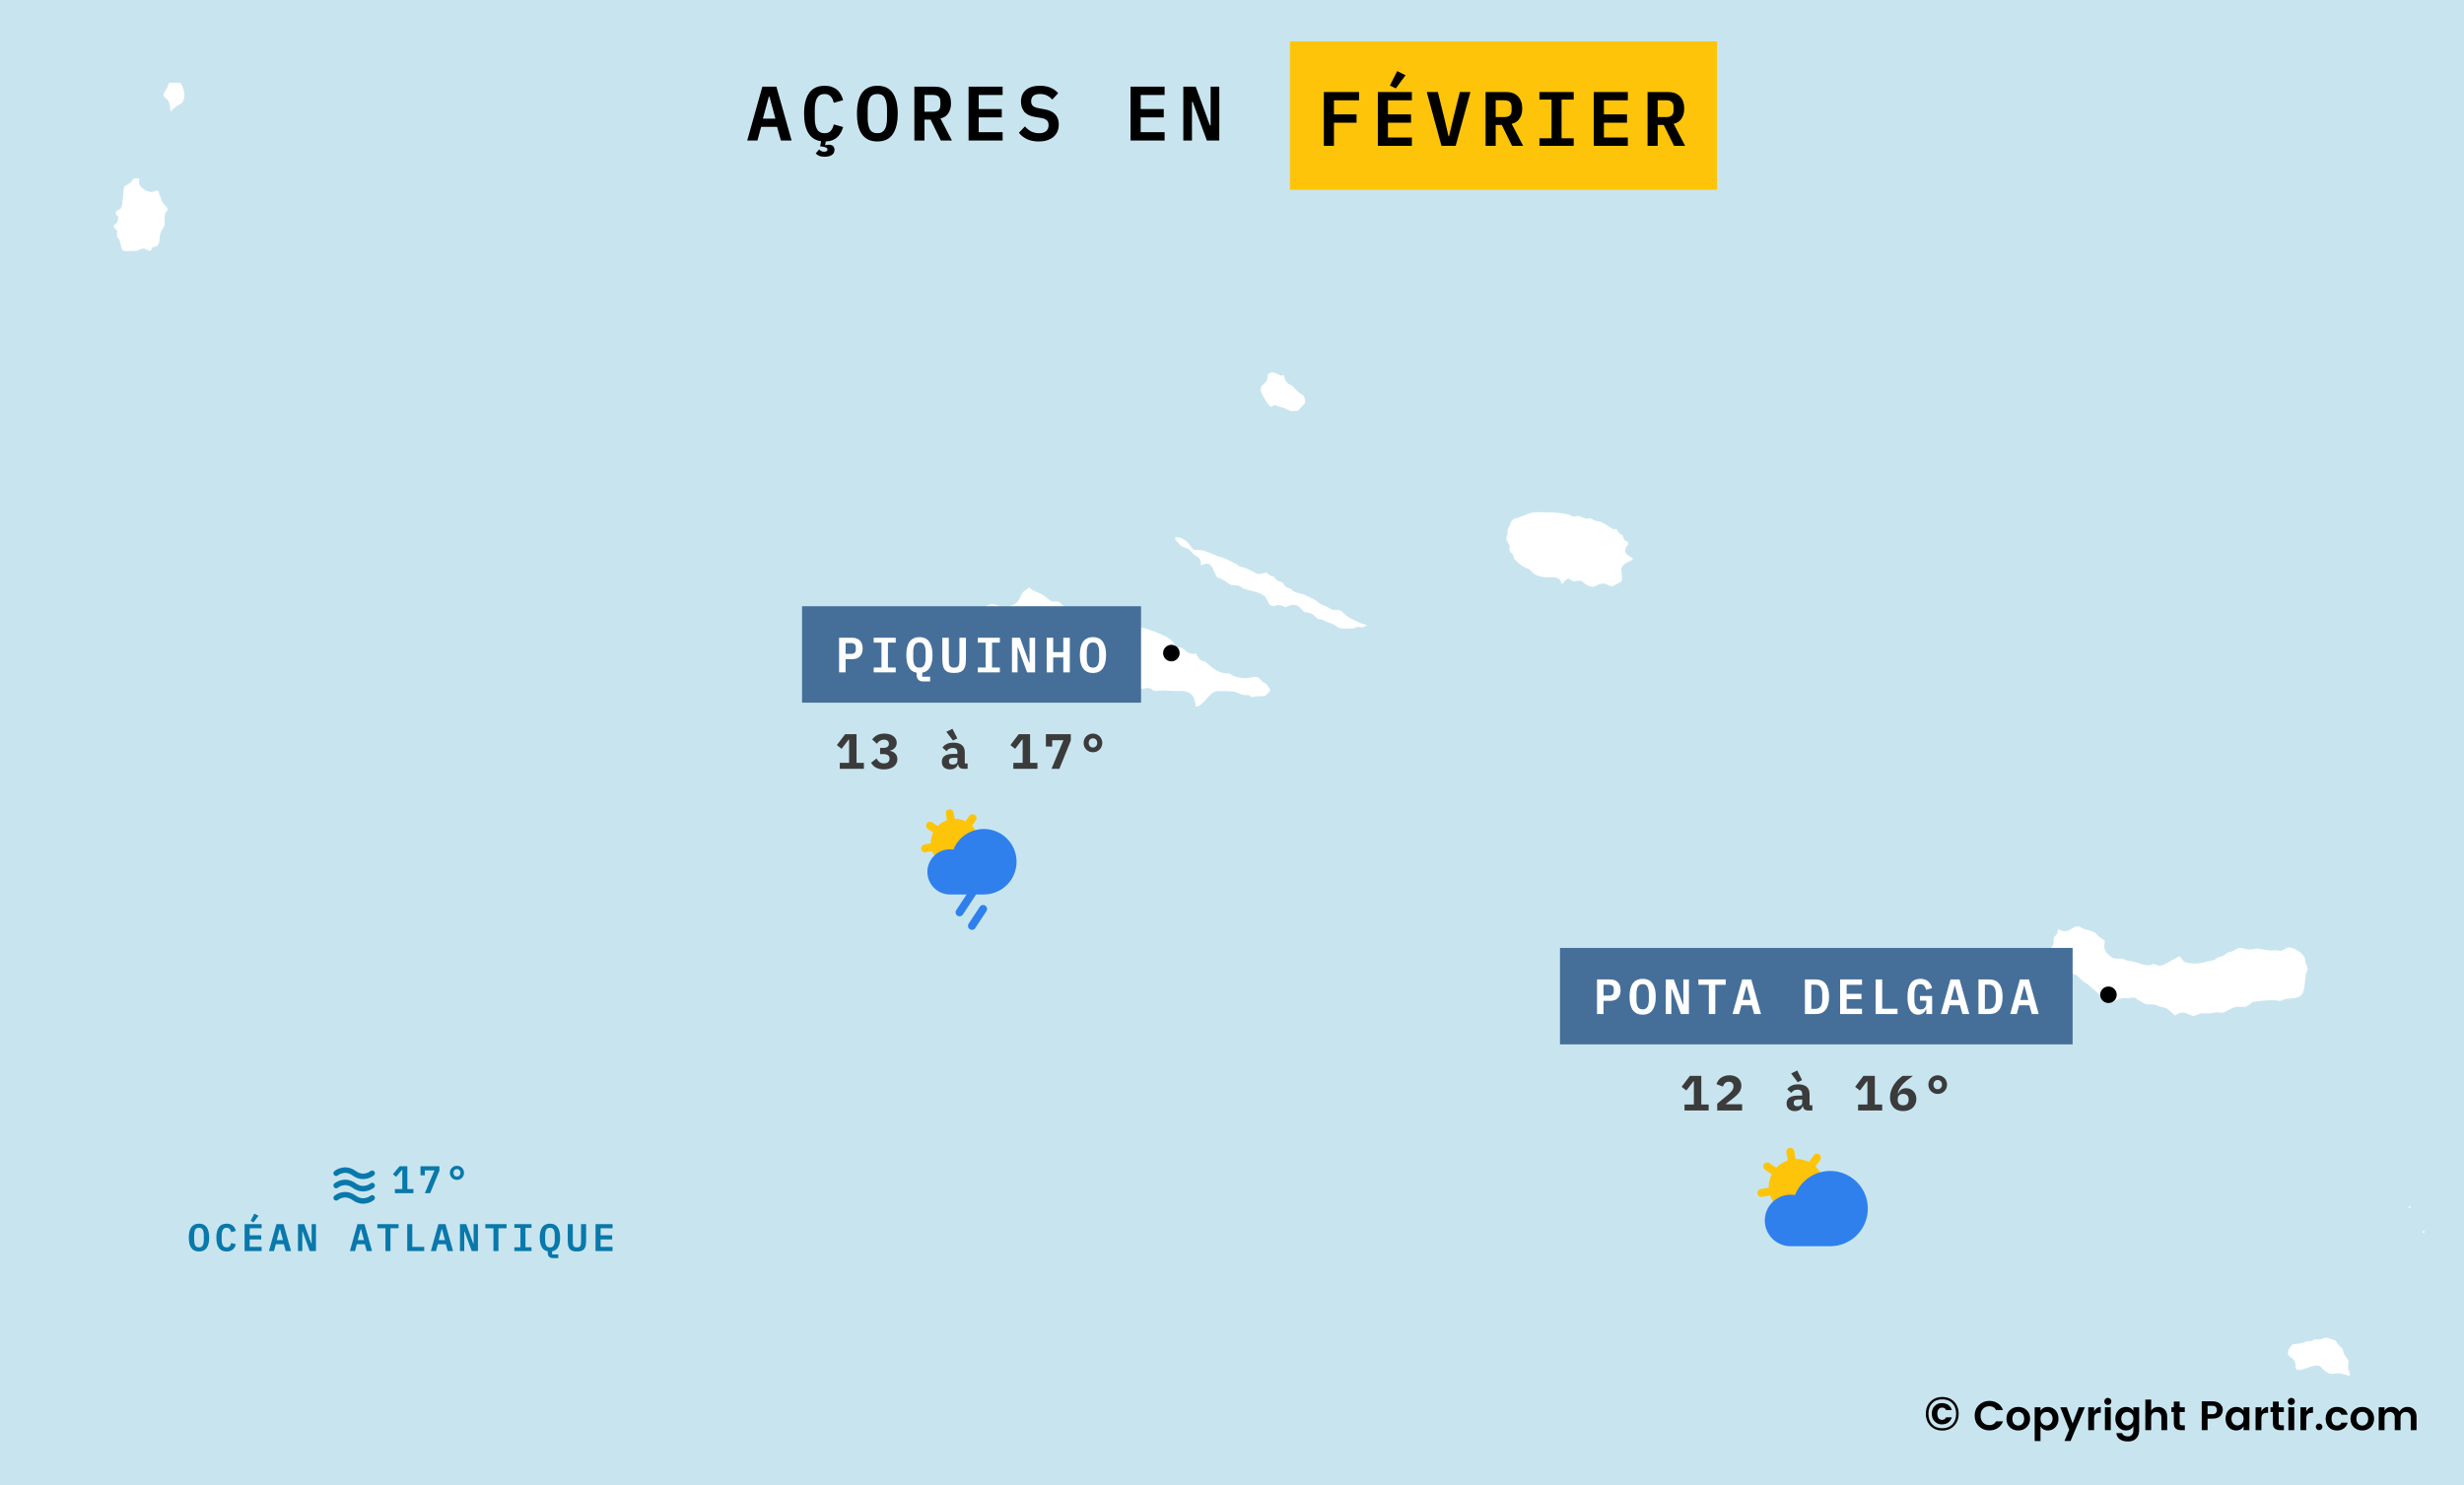 <svg width="894" height="539" viewBox="0 0 894 539" fill="none" xmlns="http://www.w3.org/2000/svg">
<rect x="0" y="0" width="894" height="539" fill="#333333" stroke="none"/>
<g clip-path="url(#clip0_3788_33040)">
<path d="M894 0H0V539H894V0Z" fill="#C8E5EF"/>
<path fill-rule="evenodd" clip-rule="evenodd" d="M829.148 491.779C829.679 492.728 830.494 493.462 831.429 494.002C831.899 494.719 832.001 495.896 831.885 496.72C833.46 500.276 838.646 496.051 841.045 496.572C841.459 496.741 841.962 497.287 842.109 497.708C843.113 498.158 843.937 499.142 844.959 499.437C846.28 499.819 847.702 499.237 849.065 499.437C850.231 499.609 851.483 500.134 852.675 500.376L853.283 499.833C853.48 499.27 853.585 498.551 853.55 497.955C852.389 496.196 853.232 495.276 853.017 493.558C852.928 492.839 851.615 491.52 851.307 490.741C851.088 490.189 851.131 489.507 850.813 488.963C850.531 488.48 849.981 488.261 849.635 487.876C847.778 485.808 849.111 485.837 845.834 484.911C845.208 484.734 844.597 484.483 843.933 484.467C842.931 484.441 842.179 485.084 841.235 485.109C840.928 485.117 840.548 484.936 840.246 484.961C839.019 485.062 838.512 486.062 836.674 485.751C835.539 486.614 832.664 486.661 831.163 486.986C829.867 488.753 828.967 489.426 829.148 491.779Z" fill="white" stroke="#C8E5EF" stroke-width="1.984" stroke-miterlimit="3.864" stroke-linejoin="round"/>
<path fill-rule="evenodd" clip-rule="evenodd" d="M745.984 336.486C745.654 336.919 745.476 337.783 745.528 338.314C745.249 338.771 744.694 339.177 744.464 339.598C743.981 340.483 744.283 341.674 743.969 342.563C743.912 342.727 743.563 343.073 743.475 343.255C742.743 344.778 743.416 346.23 744.045 347.652C745.831 348.771 747.238 350.657 748.797 352.05C749.545 352.719 750.482 353.561 751.343 354.075C751.8 354.348 752.49 354.462 752.902 354.767C753.487 355.202 754.12 355.94 754.688 356.447C755.478 357.153 756.537 357.611 757.31 358.325C759.37 360.225 762.55 363.265 765.254 364.106C767.667 364.856 769.043 363.248 770.385 363.167C771.036 363.127 771.759 363.335 772.4 363.266C773.128 363.187 773.614 362.919 774.414 363.068C774.786 363.619 775.441 363.856 776.01 364.138C776.984 364.62 777.685 365.302 778.823 365.44C779.881 365.567 781.101 365.38 782.13 365.687C782.386 365.763 782.636 365.99 782.89 366.082C783.744 366.392 784.7 366.445 785.551 366.823C786.897 367.422 788.123 369.47 789.465 369.59C790.051 369.08 790.883 368.54 791.67 368.453C793.231 368.281 794.364 369.763 796.041 369.639C796.96 369.572 797.686 368.987 798.549 368.799L799.234 368.734C800.006 368.659 800.795 368.809 801.59 368.75C802.356 368.694 803.078 368.493 803.833 368.421L804.517 368.355C805.081 368.37 805.589 368.538 806.189 368.503C807.839 368.406 809.193 367.103 810.712 366.576C812.065 366.107 813.519 366.504 814.893 366.329C815.427 366.261 817.207 365.117 817.515 364.649C818.889 364.249 823.521 363.922 824.965 363.957C826.007 363.982 826.931 364.362 828.006 364.204C829.446 362.592 834.107 364.33 836.178 361.19C837.167 359.69 837.311 355.639 837.584 353.746C837.684 353.054 838.286 352.683 838.268 351.753C838.253 350.938 837.728 349.876 837.508 349.085C837.343 348.492 837.34 347.777 837.128 347.208C836.336 345.086 832.326 342.506 830.058 342.86C829.262 342.984 828.48 343.713 827.778 343.946L827.119 344.013C826.681 344.056 826.896 344.073 826.473 343.963C825.495 343.709 824.787 343.97 823.825 343.946C822.159 343.906 820.454 343.302 818.77 343.255C817.859 343.229 816.983 343.623 816.071 343.601C814.714 343.568 813.62 342.763 812.232 343.057C811.143 343.288 810.2 344.066 809.192 344.441C808.806 344.584 808.396 344.59 808.001 344.754L807.443 344.984C806.996 345.275 806.715 345.699 806.189 345.972C805.247 346.463 803.733 346.425 803.148 347.405C802.255 347.697 801.293 347.712 800.412 347.998C798.069 348.759 795.48 348.925 793.076 348.196C792.566 347.563 791.878 346.984 791.67 346.17L790.681 346.022C789.172 346.58 784.829 349.336 783.954 349.431C782.934 349.541 782.169 348.78 781.141 348.789C779.258 350.006 776.933 348.685 775.098 348.196C773.976 347.897 772.757 347.85 771.64 347.504C771.111 347.34 770.52 346.919 769.967 346.862C768.983 346.759 767.923 347.156 766.926 346.713C766.456 346.505 765.541 345.629 765.178 345.231C763.751 343.661 765.014 342.404 764.494 340.735C763.623 340.18 762.624 339.473 761.834 338.808C761.441 338.478 761.101 337.959 760.693 337.672C759.668 336.948 757.67 336.623 756.474 336.189C755.624 335.881 754.968 335.251 754.004 335.201C750.95 335.042 750.626 338.274 747.352 336.288L745.984 336.486Z" fill="white" stroke="#C8E5EF" stroke-width="1.984" stroke-miterlimit="3.864" stroke-linejoin="round"/>
<path fill-rule="evenodd" clip-rule="evenodd" d="M546.783 198.289C546.533 199.412 546.614 201.034 547.885 201.5C548.166 201.993 548.36 202.667 548.417 203.229C549.536 204.432 551.36 206.169 552.864 206.836C553.449 207.097 553.861 207.143 554.422 207.528C555.123 208.009 555.596 208.762 556.247 209.208C557.218 209.875 558.793 210.182 559.933 210.394C561.186 210.627 564.439 210.141 565.255 211.036C565.374 211.543 565.571 212.046 565.787 212.519C566.302 212.746 567.055 212.841 567.611 212.766C567.96 212.458 568.257 211.911 568.409 211.481L569.093 211.036C571.357 212.672 571.337 211.555 573.388 211.777C573.922 212.052 574.219 212.499 574.681 212.815C575.795 213.58 577.657 214.207 578.938 213.754C579.755 213.464 580.443 212.812 581.332 212.766C582.702 212.694 583.456 213.77 584.753 213.704C586.247 213.628 587.404 212.393 588.744 211.975C590.149 210.68 589.141 208.118 589.238 206.491C590.001 204.573 593.304 204.567 593.533 202.933C592.979 201.108 591.084 201.156 590.644 200.018C590.514 199.295 591.061 198.568 591.632 198.19L591.822 197.251C591.688 196.749 591.394 196.17 591.062 195.769L590.264 195.374C589.917 195.022 589.634 194.28 589.618 193.792C589.363 193.388 588.713 192.956 588.25 192.853C587.886 192.486 587.568 191.831 587.489 191.322C587.067 190.976 586.123 190.912 585.627 191.075C585.027 190.617 581.958 188.736 581.332 188.506C580.447 188.181 579.531 188.322 578.633 187.814C578.095 187.508 577.719 187.108 577.037 187.072C576.715 187.056 576.333 187.237 576.011 187.221C574.844 187.161 573.629 186.362 572.476 186.134C572.031 186.423 571.155 186.499 570.652 186.381C569.311 184.867 558.087 184.65 555.867 185.047C553.507 185.468 551.218 187.039 548.873 187.32C548.531 187.747 548.078 188.055 547.733 188.456L547.429 188.917C547.369 189.007 547.32 189.05 547.277 189.148C546.971 189.837 546.876 190.348 546.44 191.009L546.136 191.47C545.892 192.166 546.106 192.957 545.984 193.644C545.939 193.899 545.707 194.178 545.642 194.435C545.287 195.858 545.979 197.145 546.783 198.289Z" fill="white" stroke="#C8E5EF" stroke-width="1.984" stroke-miterlimit="3.864" stroke-linejoin="round"/>
<path fill-rule="evenodd" clip-rule="evenodd" d="M458.984 135.44C459.211 139.363 456.895 138.047 456.476 140.776C456.458 140.892 456.388 141.721 456.4 141.814C456.571 143.188 459.648 148.598 461.074 148.731C461.512 148.628 462.086 148.367 462.405 148.039C463.497 148.362 464.679 148.705 465.75 149.077C466.497 149.336 467.415 150.015 468.144 150.164H468.904C471.862 150.164 471.357 149.936 473.085 148.138C473.374 147.838 474.192 147.046 474.339 146.705C474.738 145.784 474.393 143.879 473.769 143.099C473.24 142.436 472.434 142.097 471.793 141.567C470.97 140.885 470.336 139.975 469.512 139.294C468.852 138.747 467.94 138.633 467.46 137.91C466.958 137.153 466.966 136.155 466.548 135.341L465.75 135.045L464.837 135.292C462.437 134.11 461.282 133.371 458.984 135.44Z" fill="white" stroke="#C8E5EF" stroke-width="1.984" stroke-miterlimit="3.864" stroke-linejoin="round"/>
<path fill-rule="evenodd" clip-rule="evenodd" d="M425.575 193.94C425.166 196.455 425.561 196.175 426.944 197.844C427.434 198.436 427.333 198.555 428.084 198.98C428.847 199.413 429.729 199.583 430.478 200.018C431.428 200.571 431.817 201.479 432.645 202.077C433.337 202.577 434.365 202.987 434.697 203.822C434.601 204.375 434.712 205.322 435.039 205.799L435.761 206.244C436.271 206.176 436.935 205.899 437.32 205.552H438.232C439.559 206.543 440.013 209.838 441.273 210.493C441.535 210.629 441.944 210.622 442.223 210.74C442.674 210.931 443.257 211.291 443.705 211.53C444.429 211.916 445.034 212.528 445.758 212.914C445.968 213.026 446.329 213.197 446.556 213.26C447.271 213.458 447.986 213.301 448.684 213.408C449.57 213.543 450.215 214.227 450.965 214.544C452.904 215.365 456.023 215.593 457.806 216.817C458.752 217.466 459.006 218.779 459.593 219.633C460.426 220.847 462.216 221.342 463.469 220.523C464.395 220.567 465.29 220.913 466.092 221.363C467.131 221.334 467.76 220.704 468.677 220.523C470.791 220.105 471.594 222.034 472.82 223.092C476.963 223.414 475.531 224.308 478.103 225.711C479.774 225.485 480.116 226.349 481.409 226.798C481.995 227.001 482.551 227.027 483.12 227.341C484.075 227.869 484.945 228.703 486.046 228.972C486.574 229.1 490.376 229.148 490.949 229.071C491.522 228.993 492.163 228.57 492.698 228.527C493.363 228.473 494.181 228.754 494.902 228.725L495.473 228.181L496.271 228.033L497.069 228.428L497.525 228.181L497.411 227.144C497.095 226.812 496.679 226.255 496.309 226.007C495.817 225.679 495.144 225.603 494.598 225.414C493.456 225.018 491.041 223.831 489.961 223.24C488.755 222.58 487.887 221.288 486.73 220.671C485.788 220.168 484.648 220.52 483.69 220.325C483.186 220.222 482.688 219.727 482.246 219.485C481.492 219.073 480.61 218.852 479.851 218.448C478.887 217.933 478.079 217.072 477.115 216.57C476.11 216.048 475.053 215.63 474.036 215.088C472.705 214.378 471.049 214.423 469.703 213.704L469.247 213.013C466.995 212.069 467.424 212.785 465.978 210.591C463.943 209.453 464.336 210.803 462.671 208.17C460.992 208.304 460.869 207.317 459.707 206.787C458.708 206.81 457.755 207.281 456.78 207.281C456.302 207.281 455.91 207.086 455.526 206.836C454.479 206.157 452.499 205.297 451.307 204.91C451.035 204.821 450.655 204.866 450.395 204.761C449.94 204.578 449.489 204.056 449.026 203.822C447.349 202.974 445.683 202.05 443.895 201.401C443.311 201.189 442.643 201.132 442.071 200.907C440.181 200.164 437.745 198.829 435.724 198.634C435.003 198.565 434.287 198.649 433.557 198.536C432.799 197.747 432.193 196.732 431.504 196.016C430.039 194.491 427.604 193.712 425.575 193.94Z" fill="white" stroke="#C8E5EF" stroke-width="1.984" stroke-miterlimit="3.864" stroke-linejoin="round"/>
<path fill-rule="evenodd" clip-rule="evenodd" d="M406.382 251.7C408.076 252.242 409.671 250.255 411.437 250.415C413.158 251.998 415.135 250.38 416.987 250.712C419.005 252.313 419.937 251.552 422.155 251.552C423.318 251.552 424.493 251.749 425.678 251.749C428.431 251.749 431.681 251.105 432.494 254.45C432.692 255.265 432.892 255.983 432.798 256.838L433.368 257.382C436.81 258.008 438.818 252.514 441.502 251.799C441.943 251.682 447.044 251.821 447.507 251.947C449.57 252.506 450.257 253.428 452.828 253.231C453.101 253.619 453.805 253.988 454.273 254.022C455.713 253.525 457.652 253.585 459.176 253.627C459.728 253.14 461.162 251.928 461.57 251.502C461.812 250.985 461.829 250.06 461.646 249.526C460.967 248.98 460.789 248.128 460.202 247.55C459.799 247.153 459.204 247.016 458.758 246.71C458.037 246.215 457.856 245.356 457.009 244.98C455.051 244.111 453.166 245.361 451.232 245.128C450.131 244.996 448.567 244.715 447.583 244.19C447.124 243.945 446.677 243.495 446.139 243.399C445.786 243.336 445.358 243.442 444.999 243.399C442.221 243.065 440.976 242.005 438.993 240.287C438.587 239.934 438.265 239.46 437.739 239.249C437.149 239.011 436.575 239.019 435.991 238.656C435.535 237.981 435.094 237.283 434.774 236.531L433.976 236.136C430.521 237.156 430.349 233.246 427.401 234.061C426.826 233.049 426.052 231.762 425.082 231.096C422.027 229 415.487 226.797 411.817 226.155C409.706 225.786 408.119 226.785 406.002 226.057C405.39 226.17 404.877 226.575 404.33 226.699C403.72 226.837 402.994 226.553 402.391 226.6C399.721 226.809 396.896 229.36 395.246 231.244C394.772 231.786 395.058 235.796 395.398 236.581C395.616 237.086 396.092 237.478 396.234 238.063C396.402 238.754 396.181 239.463 396.234 240.138C396.325 241.296 397.099 241.413 397.488 242.312C398.008 243.513 397.817 244.464 398.743 245.623C399.465 246.527 400.598 246.835 401.365 247.599C401.545 247.779 401.639 248.115 401.821 248.291C402.725 249.162 404.363 249.504 405.318 250.465C405.706 250.856 405.919 251.338 406.382 251.7Z" fill="white" stroke="#C8E5EF" stroke-width="1.984" stroke-miterlimit="3.864" stroke-linejoin="round"/>
<path fill-rule="evenodd" clip-rule="evenodd" d="M373.541 211.975C372.807 212.154 372.712 212.57 372.211 212.913C371.426 213.452 370.918 213.607 370.273 214.445C369.017 216.077 369.172 218.148 366.662 218.843C365.985 219.03 364.108 219.059 363.393 218.991C362.433 218.898 361.496 218.408 360.543 218.299C358.612 218.079 356.364 218.98 356.59 221.264C357.118 222.363 359.633 223.672 360.809 223.882C361.116 223.937 361.546 223.889 361.835 223.981C362.738 224.268 362.977 225.071 364.192 225.019L364.761 224.376L365.56 224.525C366.187 225.366 366.462 226.054 366.852 227.011C366.998 227.369 367.281 227.607 367.422 227.934C367.913 229.068 367.53 230.972 367.574 232.232L368.106 232.825L368.905 232.924C369.241 232.702 369.6 232.495 369.969 232.331C370.353 232.625 371.811 233.391 372.249 233.468C373 233.599 373.568 233.321 374.264 233.22C375.387 233.058 376.399 233.445 377.494 233.418C378.45 233.395 379.588 232.97 380.535 233.072C380.927 233.115 381.705 233.577 381.979 233.863C382.936 233.955 384.059 234.211 384.982 233.863L385.514 233.221C385.063 233.268 384.347 233.002 384.032 232.677C383.249 231.238 383.359 228.743 385.134 228.033C386.248 227.587 386.836 228.82 389.315 227.687C389.511 227.195 389.463 226.352 389.315 225.859C388.81 225.197 388.032 224.901 387.49 224.278C387.239 223.314 387.596 222.349 387.377 221.363L387.795 220.671C387.736 220.535 387.522 219.971 387.453 219.88L387.022 219.551C386.102 218.847 385.265 217.917 384.298 217.311H381.979C380.791 216.648 379.879 215.618 378.711 214.939C376.478 213.641 375.735 214.114 373.541 211.975Z" fill="white" stroke="#C8E5EF" stroke-width="1.984" stroke-miterlimit="3.864" stroke-linejoin="round"/>
<path fill-rule="evenodd" clip-rule="evenodd" d="M51.65 64.092C50.947 63.48 48.719 63.721 47.849 63.895C47.609 64.31 47.302 64.938 46.975 65.278C45.966 66.328 44.304 66.407 43.972 68.045C43.69 69.442 43.591 74.073 43.06 75.012C42.413 75.49 41.467 75.728 41.046 76.445C40.924 77.276 41.092 78.611 41.92 79.063L41.73 80.002C41.442 80.414 40.963 80.857 40.514 81.089L40.172 81.929C40.282 82.754 40.856 83.549 41.502 84.054C41.624 85.264 41.133 86.572 42.414 87.364C42.939 88.828 42.822 90.474 43.934 91.712C44.99 92.448 48.344 91.927 49.826 92.107C50.665 91.734 51.315 91.124 52.297 91.218C53.089 91.712 54.004 92.144 54.957 91.909L55.641 91.416L55.945 90.625C56.562 90.488 57.18 90.306 57.77 90.081C57.956 89.523 58.368 89.103 58.568 88.599C59.023 87.45 58.766 85.946 59.214 84.745C59.593 83.729 60.552 82.836 60.734 81.682C60.963 80.233 60.044 77.938 61.646 76.939C61.861 76.374 61.782 75.662 61.57 75.111C61.212 74.179 60.543 73.9 60.012 73.183C59.158 72.03 58.987 69.796 57.884 68.292L57.047 67.946C54.819 69.321 53.26 68.534 51.612 66.859C51.262 66.242 51.478 64.719 51.65 64.092Z" fill="white" stroke="#C8E5EF" stroke-width="1.984" stroke-miterlimit="3.864" stroke-linejoin="round"/>
<path fill-rule="evenodd" clip-rule="evenodd" d="M60.809 29.308L60.239 29.901C60.038 31.883 58.224 32.873 58.262 34.842C58.629 35.961 59.872 36.379 60.353 37.411C60.757 38.278 60.805 40.448 60.961 41.513L61.721 41.612C62.959 41.066 63.368 40.393 64.344 39.586C65.013 39.032 65.809 38.731 66.472 38.252C68.359 36.889 68.031 32.906 67.156 31.087C66.846 30.443 66.484 29.276 65.636 29.16C64.598 29.019 63.42 29.06 62.367 29.012C61.871 28.99 61.269 29.134 60.809 29.308Z" fill="white" stroke="#C8E5EF" stroke-width="1.984" stroke-miterlimit="3.864" stroke-linejoin="round"/>
<path fill-rule="evenodd" clip-rule="evenodd" d="M874.093 437.437C873.445 437.48 873.358 438.215 873.79 438.43C874.222 438.646 874.827 438.69 874.913 438.215C875 437.739 874.74 437.394 874.093 437.437Z" fill="white" stroke="#C8E5EF" stroke-width="1.984" stroke-miterlimit="3.864" stroke-linejoin="round"/>
<path fill-rule="evenodd" clip-rule="evenodd" d="M877.33 440.98C876.768 440.98 876.035 442.535 876.855 442.751C877.675 442.967 877.891 440.98 877.33 440.98Z" fill="white" stroke="#C8E5EF" stroke-width="1.984" stroke-miterlimit="3.864" stroke-linejoin="round"/>
<path fill-rule="evenodd" clip-rule="evenodd" d="M879.014 446.507C878.755 446.766 878.668 447.155 878.884 447.414C879.1 447.673 879.186 447.888 879.618 447.587C880.05 447.284 880.05 447.068 879.834 446.723C879.618 446.377 879.273 446.248 879.014 446.507Z" fill="white" stroke="#C8E5EF" stroke-width="1.984" stroke-miterlimit="3.864" stroke-linejoin="round"/>
<path d="M704.698 506.964C706.466 506.964 707.9 507.531 708.999 508.664C710.098 509.797 710.648 511.259 710.648 513.05C710.648 514.829 710.093 516.291 708.982 517.436C707.883 518.569 706.455 519.136 704.698 519.136C702.941 519.136 701.508 518.569 700.397 517.436C699.298 516.291 698.748 514.829 698.748 513.05C698.748 511.259 699.298 509.797 700.397 508.664C701.508 507.531 702.941 506.964 704.698 506.964ZM704.698 507.814C703.157 507.814 701.933 508.29 701.026 509.242C700.131 510.183 699.683 511.452 699.683 513.05C699.683 514.637 700.131 515.912 701.026 516.875C701.933 517.827 703.157 518.303 704.698 518.303C706.239 518.303 707.463 517.827 708.37 516.875C709.277 515.912 709.73 514.637 709.73 513.05C709.73 511.452 709.277 510.183 708.37 509.242C707.463 508.29 706.239 507.814 704.698 507.814ZM708.166 514.359C707.951 515.13 707.526 515.747 706.891 516.212C706.268 516.677 705.463 516.909 704.477 516.909C703.502 516.909 702.664 516.558 701.961 515.855C701.258 515.141 700.907 514.2 700.907 513.033C700.907 511.866 701.253 510.931 701.944 510.228C702.647 509.525 703.491 509.174 704.477 509.174C705.474 509.174 706.285 509.401 706.908 509.854C707.531 510.296 707.951 510.919 708.166 511.724H706.075C705.848 511.123 705.367 510.823 704.63 510.823C704.097 510.823 703.678 511.021 703.372 511.418C703.066 511.803 702.913 512.342 702.913 513.033C702.913 513.724 703.066 514.268 703.372 514.665C703.678 515.062 704.097 515.26 704.63 515.26C705.321 515.26 705.803 514.96 706.075 514.359H708.166ZM717.996 517.575C716.966 516.565 716.451 515.285 716.451 513.735C716.451 512.185 716.966 510.905 717.996 509.895C719.036 508.885 720.306 508.38 721.806 508.38C722.946 508.38 723.956 508.67 724.836 509.25C725.726 509.83 726.361 510.645 726.741 511.695H724.206C723.736 510.775 722.936 510.315 721.806 510.315C720.856 510.315 720.081 510.63 719.481 511.26C718.891 511.88 718.596 512.71 718.596 513.75C718.596 514.78 718.891 515.61 719.481 516.24C720.081 516.86 720.856 517.17 721.806 517.17C722.926 517.17 723.726 516.71 724.206 515.79H726.741C726.361 516.84 725.726 517.655 724.836 518.235C723.956 518.805 722.946 519.09 721.806 519.09C720.296 519.09 719.026 518.585 717.996 517.575ZM732.254 517.335C732.844 517.335 733.349 517.12 733.769 516.69C734.199 516.25 734.414 515.635 734.414 514.845C734.414 514.045 734.204 513.43 733.784 513C733.364 512.57 732.854 512.355 732.254 512.355C731.664 512.355 731.164 512.57 730.754 513C730.344 513.43 730.139 514.045 730.139 514.845C730.139 515.645 730.344 516.26 730.754 516.69C731.164 517.12 731.664 517.335 732.254 517.335ZM729.209 517.935C728.399 517.145 727.994 516.11 727.994 514.83C727.994 513.55 728.404 512.52 729.224 511.74C730.044 510.96 731.059 510.57 732.269 510.57C733.489 510.57 734.509 510.96 735.329 511.74C736.149 512.52 736.559 513.55 736.559 514.83C736.559 516.11 736.144 517.145 735.314 517.935C734.494 518.725 733.474 519.12 732.254 519.12C731.034 519.12 730.019 518.725 729.209 517.935ZM744.067 516.63C744.507 516.19 744.727 515.59 744.727 514.83C744.727 514.07 744.507 513.475 744.067 513.045C743.637 512.615 743.127 512.4 742.537 512.4C741.947 512.4 741.432 512.62 740.992 513.06C740.562 513.49 740.347 514.085 740.347 514.845C740.347 515.605 740.562 516.205 740.992 516.645C741.432 517.075 741.947 517.29 742.537 517.29C743.127 517.29 743.637 517.07 744.067 516.63ZM740.347 511.98C740.937 511.04 741.802 510.57 742.942 510.57C744.082 510.57 745.022 510.97 745.762 511.77C746.502 512.56 746.872 513.585 746.872 514.845C746.872 516.095 746.502 517.12 745.762 517.92C745.022 518.72 744.087 519.12 742.957 519.12C741.837 519.12 740.967 518.615 740.347 517.605V522.96H738.232V510.69H740.347V511.98ZM750.765 518.85L747.51 510.69H749.88L751.995 516.6L754.23 510.69H756.435L751.245 522.93H749.04L750.765 518.85ZM759.786 510.69V512.16C760.346 511.1 761.156 510.57 762.216 510.57V512.73H761.691C761.061 512.73 760.586 512.89 760.266 513.21C759.946 513.52 759.786 514.06 759.786 514.83V519H757.671V510.69H759.786ZM766.061 508.575C766.061 508.935 765.936 509.24 765.686 509.49C765.436 509.74 765.131 509.865 764.771 509.865C764.421 509.865 764.121 509.74 763.871 509.49C763.621 509.24 763.496 508.935 763.496 508.575C763.496 508.215 763.621 507.91 763.871 507.66C764.121 507.41 764.421 507.285 764.771 507.285C765.131 507.285 765.436 507.41 765.686 507.66C765.936 507.91 766.061 508.215 766.061 508.575ZM763.721 519V510.69H765.836V519H763.721ZM768.611 517.92C767.871 517.11 767.501 516.08 767.501 514.83C767.501 513.58 767.871 512.56 768.611 511.77C769.351 510.97 770.291 510.57 771.431 510.57C772.571 510.57 773.441 511.04 774.041 511.98V510.69H776.141V519.06C776.141 520.25 775.791 521.22 775.091 521.97C774.391 522.73 773.406 523.11 772.136 523.11C770.876 523.11 769.871 522.845 769.121 522.315C768.381 521.795 767.961 521.05 767.861 520.08H769.931C770.061 520.45 770.311 520.74 770.681 520.95C771.051 521.17 771.516 521.28 772.076 521.28C772.636 521.28 773.101 521.095 773.471 520.725C773.851 520.355 774.041 519.8 774.041 519.06V517.605C773.411 518.615 772.536 519.12 771.416 519.12C770.296 519.12 769.361 518.72 768.611 517.92ZM773.381 516.645C773.821 516.205 774.041 515.605 774.041 514.845C774.041 514.085 773.821 513.49 773.381 513.06C772.941 512.62 772.426 512.4 771.836 512.4C771.246 512.4 770.731 512.615 770.291 513.045C769.861 513.475 769.646 514.07 769.646 514.83C769.646 515.59 769.866 516.19 770.306 516.63C770.746 517.07 771.256 517.29 771.836 517.29C772.426 517.29 772.941 517.075 773.381 516.645ZM780.499 507.9V511.935C781.029 511.025 781.889 510.57 783.079 510.57C784.029 510.57 784.804 510.885 785.404 511.515C786.004 512.135 786.304 513 786.304 514.11V519H784.204V514.41C784.204 513.76 784.039 513.265 783.709 512.925C783.379 512.575 782.929 512.4 782.359 512.4C781.789 512.4 781.334 512.575 780.994 512.925C780.664 513.265 780.499 513.76 780.499 514.41V519H778.384V507.9H780.499ZM791.702 517.23H792.707V519H791.372C790.522 519 789.867 518.805 789.407 518.415C788.947 518.025 788.717 517.38 788.717 516.48V512.415H787.832V510.69H788.717V508.635H790.832V510.69H792.692V512.415H790.832V516.48C790.832 516.75 790.897 516.945 791.027 517.065C791.157 517.175 791.382 517.23 791.702 517.23ZM805.688 513.75C805.418 514.08 805.023 514.345 804.503 514.545C803.993 514.735 803.393 514.83 802.703 514.83H800.963V519H798.848V508.53H802.703C803.913 508.53 804.843 508.835 805.493 509.445C806.153 510.045 806.483 510.755 806.483 511.575C806.483 512.395 806.218 513.12 805.688 513.75ZM800.963 513.21H802.703C803.233 513.21 803.638 513.075 803.918 512.805C804.198 512.525 804.338 512.15 804.338 511.68C804.338 511.21 804.198 510.84 803.918 510.57C803.638 510.29 803.233 510.15 802.703 510.15H800.963V513.21ZM813.371 516.645C813.811 516.205 814.031 515.605 814.031 514.845C814.031 514.085 813.811 513.49 813.371 513.06C812.931 512.62 812.416 512.4 811.826 512.4C811.236 512.4 810.721 512.615 810.281 513.045C809.851 513.475 809.636 514.07 809.636 514.83C809.636 515.59 809.856 516.19 810.296 516.63C810.736 517.07 811.246 517.29 811.826 517.29C812.416 517.29 812.931 517.075 813.371 516.645ZM808.601 517.92C807.861 517.11 807.491 516.08 807.491 514.83C807.491 513.58 807.861 512.56 808.601 511.77C809.341 510.97 810.281 510.57 811.421 510.57C812.561 510.57 813.431 511.04 814.031 511.98V510.69H816.131V519H814.031V517.605C813.401 518.615 812.526 519.12 811.406 519.12C810.286 519.12 809.351 518.72 808.601 517.92ZM820.489 510.69V512.16C821.049 511.1 821.859 510.57 822.919 510.57V512.73H822.394C821.764 512.73 821.289 512.89 820.969 513.21C820.649 513.52 820.489 514.06 820.489 514.83V519H818.374V510.69H820.489ZM827.649 517.23H828.654V519H827.319C826.469 519 825.814 518.805 825.354 518.415C824.894 518.025 824.664 517.38 824.664 516.48V512.415H823.779V510.69H824.664V508.635H826.779V510.69H828.639V512.415H826.779V516.48C826.779 516.75 826.844 516.945 826.974 517.065C827.104 517.175 827.329 517.23 827.649 517.23ZM832.638 508.575C832.638 508.935 832.513 509.24 832.263 509.49C832.013 509.74 831.708 509.865 831.348 509.865C830.998 509.865 830.698 509.74 830.448 509.49C830.198 509.24 830.073 508.935 830.073 508.575C830.073 508.215 830.198 507.91 830.448 507.66C830.698 507.41 830.998 507.285 831.348 507.285C831.708 507.285 832.013 507.41 832.263 507.66C832.513 507.91 832.638 508.215 832.638 508.575ZM830.298 519V510.69H832.413V519H830.298ZM836.778 510.69V512.16C837.338 511.1 838.148 510.57 839.208 510.57V512.73H838.683C838.053 512.73 837.578 512.89 837.258 513.21C836.938 513.52 836.778 514.06 836.778 514.83V519H834.663V510.69H836.778ZM842.633 517.8C842.633 518.14 842.513 518.425 842.273 518.655C842.043 518.885 841.758 519 841.418 519C841.088 519 840.808 518.885 840.578 518.655C840.348 518.425 840.233 518.14 840.233 517.8C840.233 517.46 840.348 517.175 840.578 516.945C840.808 516.715 841.088 516.6 841.418 516.6C841.758 516.6 842.043 516.715 842.273 516.945C842.513 517.175 842.633 517.46 842.633 517.8ZM844.945 517.95C844.185 517.17 843.805 516.135 843.805 514.845C843.805 513.555 844.185 512.52 844.945 511.74C845.705 510.96 846.69 510.57 847.9 510.57C848.91 510.57 849.755 510.815 850.435 511.305C851.115 511.795 851.57 512.49 851.8 513.39H849.52C849.25 512.7 848.71 512.355 847.9 512.355C847.29 512.355 846.81 512.58 846.46 513.03C846.12 513.47 845.95 514.075 845.95 514.845C845.95 515.615 846.12 516.225 846.46 516.675C846.81 517.115 847.29 517.335 847.9 517.335C848.7 517.335 849.24 516.985 849.52 516.285H851.8C851.56 517.155 851.095 517.845 850.405 518.355C849.725 518.865 848.89 519.12 847.9 519.12C846.69 519.12 845.705 518.73 844.945 517.95ZM857.074 517.335C857.664 517.335 858.169 517.12 858.589 516.69C859.019 516.25 859.234 515.635 859.234 514.845C859.234 514.045 859.024 513.43 858.604 513C858.184 512.57 857.674 512.355 857.074 512.355C856.484 512.355 855.984 512.57 855.574 513C855.164 513.43 854.959 514.045 854.959 514.845C854.959 515.645 855.164 516.26 855.574 516.69C855.984 517.12 856.484 517.335 857.074 517.335ZM854.029 517.935C853.219 517.145 852.814 516.11 852.814 514.83C852.814 513.55 853.224 512.52 854.044 511.74C854.864 510.96 855.879 510.57 857.089 510.57C858.309 510.57 859.329 510.96 860.149 511.74C860.969 512.52 861.379 513.55 861.379 514.83C861.379 516.11 860.964 517.145 860.134 517.935C859.314 518.725 858.294 519.12 857.074 519.12C855.854 519.12 854.839 518.725 854.029 517.935ZM865.167 510.69V511.935C865.697 511.025 866.557 510.57 867.747 510.57C868.377 510.57 868.937 510.715 869.427 511.005C869.927 511.295 870.312 511.71 870.582 512.25C870.872 511.73 871.267 511.32 871.767 511.02C872.277 510.72 872.847 510.57 873.477 510.57C874.467 510.57 875.262 510.88 875.862 511.5C876.472 512.12 876.777 512.99 876.777 514.11V519H874.677V514.41C874.677 513.76 874.512 513.265 874.182 512.925C873.852 512.575 873.402 512.4 872.832 512.4C872.262 512.4 871.807 512.575 871.467 512.925C871.137 513.265 870.972 513.76 870.972 514.41V519H868.872V514.41C868.872 513.76 868.707 513.265 868.377 512.925C868.047 512.575 867.597 512.4 867.027 512.4C866.457 512.4 866.002 512.575 865.662 512.925C865.332 513.265 865.167 513.76 865.167 514.41V519H863.052V510.69H865.167Z" fill="black"/>
<path d="M283.321 51L281.949 46.044H276.153L274.809 51H271.113L276.601 31.456H281.697L287.213 51H283.321ZM279.177 35.068H278.953L276.797 43.048H281.333L279.177 35.068ZM299.186 34.116C297.917 34.116 297.002 34.601 296.442 35.572C295.901 36.543 295.63 37.868 295.63 39.548V42.908C295.63 44.569 295.901 45.895 296.442 46.884C297.002 47.855 297.917 48.34 299.186 48.34C299.709 48.34 300.157 48.265 300.53 48.116C300.904 47.948 301.212 47.724 301.454 47.444C301.716 47.145 301.93 46.8 302.098 46.408C302.266 46.016 302.416 45.596 302.546 45.148L305.906 46.1C305.701 46.847 305.421 47.528 305.066 48.144C304.73 48.76 304.31 49.301 303.806 49.768C303.302 50.235 302.705 50.608 302.014 50.888C301.342 51.149 300.549 51.299 299.634 51.336L299.382 52.596L299.494 52.708C299.7 52.652 299.905 52.605 300.11 52.568C300.334 52.531 300.549 52.512 300.754 52.512C301.314 52.512 301.79 52.661 302.182 52.96C302.574 53.277 302.77 53.763 302.77 54.416C302.77 54.864 302.668 55.247 302.462 55.564C302.276 55.881 302.014 56.133 301.678 56.32C301.361 56.525 300.988 56.665 300.558 56.74C300.129 56.833 299.69 56.88 299.242 56.88C298.328 56.88 297.609 56.749 297.086 56.488C296.582 56.227 296.209 55.956 295.966 55.676L297.198 54.248C297.385 54.472 297.628 54.659 297.926 54.808C298.225 54.976 298.589 55.06 299.018 55.06C299.373 55.06 299.662 54.995 299.886 54.864C300.129 54.752 300.25 54.565 300.25 54.304C300.25 54.08 300.12 53.856 299.858 53.632C299.597 53.427 299.046 53.277 298.206 53.184L297.562 53.1L297.926 51.252C295.817 50.953 294.258 49.945 293.25 48.228C292.242 46.511 291.738 44.177 291.738 41.228C291.738 38.017 292.345 35.535 293.558 33.78C294.79 32.007 296.685 31.12 299.242 31.12C300.213 31.12 301.062 31.251 301.79 31.512C302.537 31.773 303.181 32.137 303.722 32.604C304.264 33.052 304.712 33.603 305.066 34.256C305.421 34.891 305.701 35.591 305.906 36.356L302.546 37.308C302.416 36.86 302.266 36.44 302.098 36.048C301.93 35.656 301.716 35.32 301.454 35.04C301.212 34.741 300.904 34.517 300.53 34.368C300.157 34.2 299.709 34.116 299.186 34.116ZM318.327 51.336C317.058 51.336 315.957 51.112 315.023 50.664C314.09 50.197 313.315 49.535 312.699 48.676C312.102 47.817 311.654 46.763 311.355 45.512C311.075 44.261 310.935 42.833 310.935 41.228C310.935 39.641 311.075 38.223 311.355 36.972C311.654 35.703 312.102 34.639 312.699 33.78C313.315 32.921 314.09 32.268 315.023 31.82C315.957 31.353 317.058 31.12 318.327 31.12C320.866 31.12 322.733 32.007 323.927 33.78C325.122 35.553 325.719 38.036 325.719 41.228C325.719 44.42 325.122 46.903 323.927 48.676C322.733 50.449 320.866 51.336 318.327 51.336ZM318.327 48.34C318.981 48.34 319.531 48.219 319.979 47.976C320.427 47.715 320.782 47.351 321.043 46.884C321.323 46.417 321.519 45.848 321.631 45.176C321.762 44.485 321.827 43.72 321.827 42.88V39.548C321.827 37.868 321.566 36.543 321.043 35.572C320.539 34.601 319.634 34.116 318.327 34.116C317.021 34.116 316.106 34.601 315.583 35.572C315.079 36.543 314.827 37.868 314.827 39.548V42.908C314.827 44.588 315.079 45.913 315.583 46.884C316.106 47.855 317.021 48.34 318.327 48.34ZM335.424 51H331.756V31.456H339.176C341.08 31.456 342.536 31.997 343.544 33.08C344.552 34.163 345.056 35.637 345.056 37.504C345.056 38.941 344.72 40.155 344.048 41.144C343.395 42.115 342.452 42.731 341.22 42.992L345.392 51H341.36L337.636 43.412H335.424V51ZM338.42 40.556C339.41 40.556 340.119 40.36 340.548 39.968C340.978 39.557 341.192 38.913 341.192 38.036V36.972C341.192 36.095 340.978 35.46 340.548 35.068C340.119 34.657 339.41 34.452 338.42 34.452H335.424V40.556H338.42ZM351.429 51V31.456H363.777V34.48H355.097V39.576H363.469V42.6H355.097V47.976H363.777V51H351.429ZM376.871 51.336C375.191 51.336 373.753 51.047 372.559 50.468C371.383 49.889 370.421 49.124 369.675 48.172L371.887 45.876C372.615 46.716 373.399 47.341 374.239 47.752C375.097 48.144 376.012 48.34 376.983 48.34C378.103 48.34 378.961 48.088 379.559 47.584C380.156 47.08 380.455 46.352 380.455 45.4C380.455 44.616 380.231 44.028 379.783 43.636C379.335 43.225 378.579 42.936 377.515 42.768L375.443 42.432C373.632 42.115 372.344 41.461 371.579 40.472C370.813 39.464 370.431 38.279 370.431 36.916C370.431 35.049 371.037 33.621 372.251 32.632C373.464 31.624 375.144 31.12 377.291 31.12C378.821 31.12 380.137 31.363 381.239 31.848C382.359 32.333 383.255 32.996 383.927 33.836L381.771 36.132C381.248 35.516 380.623 35.031 379.895 34.676C379.167 34.303 378.308 34.116 377.319 34.116C375.191 34.116 374.127 34.993 374.127 36.748C374.127 37.495 374.351 38.064 374.799 38.456C375.247 38.848 376.012 39.137 377.095 39.324L379.139 39.688C380.837 40.005 382.097 40.631 382.919 41.564C383.74 42.497 384.151 43.692 384.151 45.148C384.151 46.063 383.992 46.903 383.675 47.668C383.357 48.415 382.891 49.068 382.275 49.628C381.659 50.169 380.893 50.589 379.979 50.888C379.083 51.187 378.047 51.336 376.871 51.336ZM410.197 51V31.456H422.545V34.48H413.865V39.576H422.237V42.6H413.865V47.976H422.545V51H410.197ZM432.754 36.972H432.474V51H429.338V31.456H433.846L438.97 45.484H439.25V31.456H442.386V51H437.878L432.754 36.972Z" fill="black"/>
<rect width="155" height="53.863" transform="translate(468 15)" fill="#FEC40A"/>
<path d="M480.324 52.932V33.388H493.092V36.412H483.992V41.508H492.196V44.532H483.992V52.932H480.324ZM499.913 52.932V33.388H512.261V36.412H503.581V41.508H511.953V44.532H503.581V49.908H512.261V52.932H499.913ZM506.437 32.072L504.281 31.036L506.941 25.8L509.965 27.312L506.437 32.072ZM523.002 52.932L517.654 33.388H521.686L524.122 43.272L525.55 49.432H525.746L527.202 43.272L529.666 33.388H533.502L528.154 52.932H523.002ZM542.675 52.932H539.007V33.388H546.427C548.331 33.388 549.787 33.929 550.795 35.012C551.803 36.094 552.307 37.569 552.307 39.436C552.307 40.873 551.971 42.086 551.299 43.076C550.646 44.046 549.703 44.662 548.471 44.924L552.643 52.932H548.611L544.887 45.344H542.675V52.932ZM545.671 42.488C546.661 42.488 547.37 42.292 547.799 41.9C548.229 41.489 548.443 40.845 548.443 39.968V38.904C548.443 38.026 548.229 37.392 547.799 37C547.37 36.589 546.661 36.384 545.671 36.384H542.675V42.488H545.671ZM558.54 52.932V50.188H562.936V36.132H558.54V33.388H570.972V36.132H566.576V50.188H570.972V52.932H558.54ZM578.269 52.932V33.388H590.617V36.412H581.937V41.508H590.309V44.532H581.937V49.908H590.617V52.932H578.269ZM601.442 52.932H597.774V33.388H605.194C607.098 33.388 608.554 33.929 609.562 35.012C610.57 36.094 611.074 37.569 611.074 39.436C611.074 40.873 610.738 42.086 610.066 43.076C609.413 44.046 608.47 44.662 607.238 44.924L611.41 52.932H607.378L603.654 45.344H601.442V52.932ZM604.438 42.488C605.428 42.488 606.137 42.292 606.566 41.9C606.996 41.489 607.21 40.845 607.21 39.968V38.904C607.21 38.026 606.996 37.392 606.566 37C606.137 36.589 605.428 36.384 604.438 36.384H601.442V42.488H604.438Z" fill="black"/>
<path d="M72.2 454.168C71.565 454.168 71.015 454.056 70.548 453.832C70.081 453.599 69.694 453.267 69.386 452.838C69.087 452.409 68.863 451.881 68.714 451.256C68.574 450.631 68.504 449.917 68.504 449.114C68.504 448.321 68.574 447.611 68.714 446.986C68.863 446.351 69.087 445.819 69.386 445.39C69.694 444.961 70.081 444.634 70.548 444.41C71.015 444.177 71.565 444.06 72.2 444.06C73.469 444.06 74.403 444.503 75 445.39C75.597 446.277 75.896 447.518 75.896 449.114C75.896 450.71 75.597 451.951 75 452.838C74.403 453.725 73.469 454.168 72.2 454.168ZM72.2 452.67C72.527 452.67 72.802 452.609 73.026 452.488C73.25 452.357 73.427 452.175 73.558 451.942C73.698 451.709 73.796 451.424 73.852 451.088C73.917 450.743 73.95 450.36 73.95 449.94V448.274C73.95 447.434 73.819 446.771 73.558 446.286C73.306 445.801 72.853 445.558 72.2 445.558C71.547 445.558 71.089 445.801 70.828 446.286C70.576 446.771 70.45 447.434 70.45 448.274V449.954C70.45 450.794 70.576 451.457 70.828 451.942C71.089 452.427 71.547 452.67 72.2 452.67ZM82.246 454.168C80.968 454.168 80.02 453.729 79.404 452.852C78.798 451.975 78.495 450.729 78.495 449.114C78.495 447.509 78.798 446.267 79.404 445.39C80.02 444.503 80.968 444.06 82.246 444.06C82.732 444.06 83.156 444.125 83.52 444.256C83.894 444.387 84.216 444.569 84.487 444.802C84.757 445.026 84.981 445.301 85.159 445.628C85.336 445.945 85.476 446.295 85.579 446.678L83.898 447.154C83.833 446.93 83.758 446.72 83.674 446.524C83.591 446.328 83.483 446.16 83.353 446.02C83.231 445.871 83.077 445.759 82.891 445.684C82.704 445.6 82.48 445.558 82.219 445.558C81.584 445.558 81.126 445.801 80.847 446.286C80.576 446.771 80.441 447.434 80.441 448.274V449.954C80.441 450.794 80.576 451.457 80.847 451.942C81.126 452.427 81.584 452.67 82.219 452.67C82.48 452.67 82.704 452.633 82.891 452.558C83.077 452.474 83.231 452.362 83.353 452.222C83.483 452.073 83.591 451.9 83.674 451.704C83.758 451.508 83.833 451.298 83.898 451.074L85.579 451.55C85.476 451.933 85.336 452.287 85.159 452.614C84.981 452.931 84.757 453.207 84.487 453.44C84.216 453.664 83.894 453.841 83.52 453.972C83.156 454.103 82.732 454.168 82.246 454.168ZM88.751 454V444.228H94.925V445.74H90.585V448.288H94.771V449.8H90.585V452.488H94.925V454H88.751ZM92.013 443.57L90.935 443.052L92.265 440.434L93.777 441.19L92.013 443.57ZM103.67 454L102.984 451.522H100.086L99.414 454H97.566L100.31 444.228H102.858L105.616 454H103.67ZM101.598 446.034H101.486L100.408 450.024H102.676L101.598 446.034ZM109.824 446.986H109.684V454H108.116V444.228H110.37L112.932 451.242H113.072V444.228H114.64V454H112.386L109.824 446.986ZM133.053 454L132.367 451.522H129.469L128.797 454H126.949L129.693 444.228H132.241L134.999 454H133.053ZM130.981 446.034H130.869L129.791 450.024H132.059L130.981 446.034ZM141.672 445.74V454H139.852V445.74H136.912V444.228H144.612V445.74H141.672ZM147.756 454V444.228H149.59V452.488H153.916V454H147.756ZM162.437 454L161.751 451.522H158.853L158.181 454H156.333L159.077 444.228H161.625L164.383 454H162.437ZM160.365 446.034H160.253L159.175 450.024H161.443L160.365 446.034ZM168.591 446.986H168.451V454H166.883V444.228H169.137L171.699 451.242H171.839V444.228H173.407V454H171.153L168.591 446.986ZM180.85 445.74V454H179.03V445.74H176.09V444.228H183.79V445.74H180.85ZM186.626 454V452.628H188.824V445.6H186.626V444.228H192.842V445.6H190.644V452.628H192.842V454H186.626ZM202.553 456.562H200.663C199.972 456.562 199.478 456.385 199.179 456.03C198.88 455.685 198.731 455.223 198.731 454.644V454.098C197.732 453.921 197 453.403 196.533 452.544C196.066 451.685 195.833 450.542 195.833 449.114C195.833 448.321 195.903 447.611 196.043 446.986C196.192 446.351 196.416 445.819 196.715 445.39C197.023 444.961 197.41 444.634 197.877 444.41C198.344 444.177 198.894 444.06 199.529 444.06C200.798 444.06 201.732 444.503 202.329 445.39C202.926 446.277 203.225 447.518 203.225 449.114C203.225 450.542 202.992 451.685 202.525 452.544C202.058 453.403 201.326 453.921 200.327 454.098V455.232H202.553V456.562ZM199.529 452.67C199.856 452.67 200.131 452.609 200.355 452.488C200.579 452.357 200.756 452.175 200.887 451.942C201.027 451.709 201.125 451.424 201.181 451.088C201.246 450.743 201.279 450.36 201.279 449.94V448.274C201.279 447.434 201.148 446.771 200.887 446.286C200.635 445.801 200.182 445.558 199.529 445.558C198.876 445.558 198.418 445.801 198.157 446.286C197.905 446.771 197.779 447.434 197.779 448.274V449.954C197.779 450.794 197.905 451.457 198.157 451.942C198.418 452.427 198.876 452.67 199.529 452.67ZM207.825 444.228V450.318C207.825 450.682 207.835 451.009 207.853 451.298C207.881 451.587 207.942 451.835 208.035 452.04C208.138 452.236 208.287 452.39 208.483 452.502C208.689 452.614 208.969 452.67 209.323 452.67C209.678 452.67 209.953 452.614 210.149 452.502C210.355 452.39 210.504 452.236 210.597 452.04C210.7 451.835 210.761 451.587 210.779 451.298C210.807 451.009 210.821 450.682 210.821 450.318V444.228H212.655V450.038C212.655 450.729 212.613 451.331 212.529 451.844C212.445 452.357 212.282 452.787 212.039 453.132C211.797 453.477 211.456 453.739 211.017 453.916C210.588 454.084 210.023 454.168 209.323 454.168C208.623 454.168 208.054 454.084 207.615 453.916C207.186 453.739 206.85 453.477 206.607 453.132C206.365 452.787 206.201 452.357 206.117 451.844C206.033 451.331 205.991 450.729 205.991 450.038V444.228H207.825ZM216.08 454V444.228H222.254V445.74H217.914V448.288H222.1V449.8H217.914V452.488H222.254V454H216.08Z" fill="#0978AB"/>
<path d="M143.274 433V431.502H145.962V424.558H145.836L143.708 427.078L142.56 426.112L144.982 423.228H147.796V431.502H150.008V433H143.274ZM154.133 433L157.619 424.726H154.133V426.518H152.565V423.228H159.439V424.824L156.065 433H154.133ZM165.789 428.184C165.425 428.184 165.089 428.119 164.781 427.988C164.473 427.857 164.202 427.68 163.969 427.456C163.736 427.223 163.554 426.952 163.423 426.644C163.292 426.327 163.227 425.986 163.227 425.622C163.227 425.258 163.292 424.922 163.423 424.614C163.554 424.297 163.736 424.026 163.969 423.802C164.202 423.569 164.473 423.387 164.781 423.256C165.089 423.125 165.425 423.06 165.789 423.06C166.153 423.06 166.489 423.125 166.797 423.256C167.105 423.387 167.376 423.569 167.609 423.802C167.842 424.026 168.024 424.297 168.155 424.614C168.286 424.922 168.351 425.258 168.351 425.622C168.351 425.986 168.286 426.327 168.155 426.644C168.024 426.952 167.842 427.223 167.609 427.456C167.376 427.68 167.105 427.857 166.797 427.988C166.489 428.119 166.153 428.184 165.789 428.184ZM165.789 426.98C166.181 426.98 166.489 426.854 166.713 426.602C166.946 426.341 167.063 426.014 167.063 425.622C167.063 425.23 166.946 424.908 166.713 424.656C166.489 424.395 166.181 424.264 165.789 424.264C165.397 424.264 165.084 424.395 164.851 424.656C164.627 424.908 164.515 425.23 164.515 425.622C164.515 426.014 164.627 426.341 164.851 426.602C165.084 426.854 165.397 426.98 165.789 426.98Z" fill="#0978AB"/>
<path d="M121.969 425.765C121.969 425.765 124.937 423.213 128.5 425.765C132.062 428.318 135.031 425.765 135.031 425.765" stroke="#0978AB" stroke-width="2" stroke-linecap="round" stroke-linejoin="round"/>
<path d="M121.969 430.232C121.969 430.232 124.937 427.68 128.5 430.232C132.062 432.785 135.031 430.232 135.031 430.232" stroke="#0978AB" stroke-width="2" stroke-linecap="round" stroke-linejoin="round"/>
<path d="M121.969 434.699C121.969 434.699 124.937 432.146 128.5 434.699C132.062 437.252 135.031 434.699 135.031 434.699" stroke="#0978AB" stroke-width="2" stroke-linecap="round" stroke-linejoin="round"/>
<circle cx="765" cy="361" r="3" fill="black"/>
<rect width="186" height="35" transform="translate(566 344)" fill="#456F99"/>
<path d="M579.44 368V355.436H584.21C585.434 355.436 586.37 355.784 587.018 356.48C587.666 357.176 587.99 358.124 587.99 359.324C587.99 360.524 587.666 361.472 587.018 362.168C586.37 362.864 585.434 363.212 584.21 363.212H581.798V368H579.44ZM581.798 361.286H583.724C584.36 361.286 584.816 361.16 585.092 360.908C585.368 360.644 585.506 360.23 585.506 359.666V358.982C585.506 358.418 585.368 358.01 585.092 357.758C584.816 357.494 584.36 357.362 583.724 357.362H581.798V361.286ZM595.993 368.216C595.177 368.216 594.469 368.072 593.869 367.784C593.269 367.484 592.771 367.058 592.375 366.506C591.991 365.954 591.703 365.276 591.511 364.472C591.331 363.668 591.241 362.75 591.241 361.718C591.241 360.698 591.331 359.786 591.511 358.982C591.703 358.166 591.991 357.482 592.375 356.93C592.771 356.378 593.269 355.958 593.869 355.67C594.469 355.37 595.177 355.22 595.993 355.22C597.625 355.22 598.825 355.79 599.593 356.93C600.361 358.07 600.745 359.666 600.745 361.718C600.745 363.77 600.361 365.366 599.593 366.506C598.825 367.646 597.625 368.216 595.993 368.216ZM595.993 366.29C596.413 366.29 596.767 366.212 597.055 366.056C597.343 365.888 597.571 365.654 597.739 365.354C597.919 365.054 598.045 364.688 598.117 364.256C598.201 363.812 598.243 363.32 598.243 362.78V360.638C598.243 359.558 598.075 358.706 597.739 358.082C597.415 357.458 596.833 357.146 595.993 357.146C595.153 357.146 594.565 357.458 594.229 358.082C593.905 358.706 593.743 359.558 593.743 360.638V362.798C593.743 363.878 593.905 364.73 594.229 365.354C594.565 365.978 595.153 366.29 595.993 366.29ZM606.588 358.982H606.408V368H604.392V355.436H607.29L610.584 364.454H610.764V355.436H612.78V368H609.882L606.588 358.982ZM622.349 357.38V368H620.009V357.38H616.229V355.436H626.129V357.38H622.349ZM636.454 368L635.572 364.814H631.846L630.982 368H628.606L632.134 355.436H635.41L638.956 368H636.454ZM633.79 357.758H633.646L632.26 362.888H635.176L633.79 357.758ZM654.872 355.436H658.778C660.41 355.436 661.622 355.976 662.414 357.056C663.218 358.136 663.62 359.69 663.62 361.718C663.62 363.758 663.218 365.318 662.414 366.398C661.622 367.466 660.41 368 658.778 368H654.872V355.436ZM658.616 366.11C659.48 366.11 660.116 365.828 660.524 365.264C660.944 364.7 661.154 363.878 661.154 362.798V360.62C661.154 359.552 660.944 358.736 660.524 358.172C660.116 357.608 659.48 357.326 658.616 357.326H657.194V366.11H658.616ZM667.645 368V355.436H675.583V357.38H670.003V360.656H675.385V362.6H670.003V366.056H675.583V368H667.645ZM680.544 368V355.436H682.902V366.056H688.464V368H680.544ZM698.915 366.254H698.771C698.663 366.506 698.531 366.752 698.375 366.992C698.219 367.232 698.027 367.442 697.799 367.622C697.571 367.802 697.301 367.946 696.989 368.054C696.689 368.162 696.341 368.216 695.945 368.216C694.673 368.216 693.707 367.658 693.047 366.542C692.399 365.414 692.075 363.836 692.075 361.808C692.075 359.672 692.459 358.04 693.227 356.912C693.995 355.784 695.177 355.22 696.773 355.22C697.397 355.22 697.943 355.304 698.411 355.472C698.891 355.64 699.299 355.874 699.635 356.174C699.983 356.474 700.265 356.834 700.481 357.254C700.709 357.662 700.889 358.106 701.021 358.586L698.861 359.198C698.777 358.934 698.681 358.676 698.573 358.424C698.477 358.172 698.345 357.956 698.177 357.776C698.021 357.584 697.829 357.434 697.601 357.326C697.373 357.206 697.091 357.146 696.755 357.146C695.975 357.146 695.417 357.458 695.081 358.082C694.745 358.706 694.577 359.558 694.577 360.638V362.654C694.577 363.194 694.613 363.692 694.685 364.148C694.769 364.592 694.901 364.976 695.081 365.3C695.261 365.624 695.495 365.876 695.783 366.056C696.071 366.224 696.431 366.308 696.863 366.308C697.535 366.308 698.045 366.11 698.393 365.714C698.741 365.306 698.915 364.79 698.915 364.166V363.14H696.629V361.43H701.021V368H698.915V366.254ZM712.012 368L711.13 364.814H707.404L706.54 368H704.164L707.692 355.436H710.968L714.514 368H712.012ZM709.348 357.758H709.204L707.818 362.888H710.734L709.348 357.758ZM717.837 355.436H721.743C723.375 355.436 724.587 355.976 725.379 357.056C726.183 358.136 726.585 359.69 726.585 361.718C726.585 363.758 726.183 365.318 725.379 366.398C724.587 367.466 723.375 368 721.743 368H717.837V355.436ZM721.581 366.11C722.445 366.11 723.081 365.828 723.489 365.264C723.909 364.7 724.119 363.878 724.119 362.798V360.62C724.119 359.552 723.909 358.736 723.489 358.172C723.081 357.608 722.445 357.326 721.581 357.326H720.159V366.11H721.581ZM737.198 368L736.316 364.814H732.59L731.726 368H729.35L732.878 355.436H736.154L739.7 368H737.198ZM734.534 357.758H734.39L733.004 362.888H735.92L734.534 357.758Z" fill="white"/>
<path d="M611.192 403V400.822H614.576V392.398H614.414L611.858 395.746L610.13 394.396L613.136 390.436H617.276V400.822H619.94V403H611.192ZM632.083 403H623.047V400.534L627.007 397.24C627.691 396.652 628.183 396.142 628.483 395.71C628.783 395.278 628.933 394.822 628.933 394.342V394.162C628.933 393.634 628.777 393.238 628.465 392.974C628.153 392.698 627.733 392.56 627.205 392.56C626.605 392.56 626.143 392.734 625.819 393.082C625.495 393.43 625.267 393.844 625.135 394.324L622.777 393.424C622.921 392.992 623.119 392.584 623.371 392.2C623.623 391.804 623.941 391.462 624.325 391.174C624.721 390.886 625.177 390.658 625.693 390.49C626.209 390.31 626.803 390.22 627.475 390.22C628.159 390.22 628.771 390.316 629.311 390.508C629.851 390.7 630.307 390.964 630.679 391.3C631.051 391.636 631.333 392.038 631.525 392.506C631.717 392.962 631.813 393.46 631.813 394C631.813 394.528 631.723 395.014 631.543 395.458C631.375 395.89 631.135 396.298 630.823 396.682C630.523 397.066 630.163 397.438 629.743 397.798C629.335 398.158 628.897 398.518 628.429 398.878L626.035 400.732H632.083V403ZM656.045 403C655.493 403 655.049 402.862 654.713 402.586C654.377 402.298 654.179 401.89 654.119 401.362H654.029C653.861 401.974 653.525 402.436 653.021 402.748C652.529 403.06 651.923 403.216 651.203 403.216C650.303 403.216 649.577 402.976 649.025 402.496C648.485 402.004 648.215 401.32 648.215 400.444C648.215 399.472 648.569 398.752 649.277 398.284C649.985 397.816 651.023 397.582 652.391 397.582H653.885V397.114C653.885 396.562 653.753 396.148 653.489 395.872C653.237 395.584 652.805 395.44 652.193 395.44C651.629 395.44 651.173 395.548 650.825 395.764C650.477 395.98 650.177 396.262 649.925 396.61L648.467 395.314C648.779 394.786 649.265 394.354 649.925 394.018C650.597 393.67 651.455 393.496 652.499 393.496C653.771 393.496 654.761 393.79 655.469 394.378C656.189 394.954 656.549 395.83 656.549 397.006V401.074H657.575V403H656.045ZM652.211 401.47C652.679 401.47 653.075 401.356 653.399 401.128C653.723 400.9 653.885 400.57 653.885 400.138V399.022H652.463C651.371 399.022 650.825 399.388 650.825 400.12V400.48C650.825 400.804 650.951 401.05 651.203 401.218C651.455 401.386 651.791 401.47 652.211 401.47ZM649.853 389.572L652.067 388.474L653.849 391.966L652.265 392.74L649.853 389.572ZM674.157 403V400.822H677.541V392.398H677.379L674.823 395.746L673.095 394.396L676.101 390.436H680.241V400.822H682.905V403H674.157ZM690.53 403.216C689.774 403.216 689.096 403.102 688.496 402.874C687.908 402.634 687.41 402.298 687.002 401.866C686.594 401.422 686.282 400.894 686.066 400.282C685.85 399.67 685.742 398.986 685.742 398.23C685.742 397.354 685.88 396.526 686.156 395.746C686.432 394.954 686.786 394.228 687.218 393.568C687.662 392.896 688.154 392.296 688.694 391.768C689.246 391.24 689.792 390.796 690.332 390.436H694.058C693.278 390.976 692.576 391.498 691.952 392.002C691.34 392.494 690.8 392.992 690.332 393.496C689.876 393.988 689.498 394.498 689.198 395.026C688.91 395.554 688.7 396.124 688.568 396.736L688.73 396.79C688.838 396.55 688.97 396.316 689.126 396.088C689.282 395.86 689.474 395.662 689.702 395.494C689.93 395.314 690.194 395.17 690.494 395.062C690.806 394.954 691.166 394.9 691.574 394.9C692.102 394.9 692.594 394.996 693.05 395.188C693.506 395.368 693.896 395.632 694.22 395.98C694.556 396.316 694.82 396.724 695.012 397.204C695.204 397.684 695.3 398.224 695.3 398.824C695.3 399.46 695.186 400.048 694.958 400.588C694.73 401.128 694.406 401.596 693.986 401.992C693.578 402.376 693.08 402.676 692.492 402.892C691.904 403.108 691.25 403.216 690.53 403.216ZM690.512 401.11C691.16 401.11 691.652 400.942 691.988 400.606C692.324 400.258 692.492 399.772 692.492 399.148V398.896C692.492 398.272 692.318 397.798 691.97 397.474C691.634 397.138 691.148 396.97 690.512 396.97C689.9 396.97 689.42 397.138 689.072 397.474C688.724 397.798 688.55 398.272 688.55 398.896V399.148C688.55 399.772 688.712 400.258 689.036 400.606C689.372 400.942 689.864 401.11 690.512 401.11ZM703.051 396.988C702.571 396.988 702.127 396.904 701.719 396.736C701.311 396.556 700.951 396.316 700.639 396.016C700.339 395.716 700.099 395.362 699.919 394.954C699.751 394.534 699.667 394.084 699.667 393.604C699.667 393.124 699.751 392.68 699.919 392.272C700.099 391.852 700.339 391.492 700.639 391.192C700.951 390.892 701.311 390.658 701.719 390.49C702.127 390.31 702.571 390.22 703.051 390.22C703.531 390.22 703.975 390.31 704.383 390.49C704.791 390.658 705.145 390.892 705.445 391.192C705.757 391.492 705.997 391.852 706.165 392.272C706.345 392.68 706.435 393.124 706.435 393.604C706.435 394.084 706.345 394.534 706.165 394.954C705.997 395.362 705.757 395.716 705.445 396.016C705.145 396.316 704.791 396.556 704.383 396.736C703.975 396.904 703.531 396.988 703.051 396.988ZM703.051 395.278C703.519 395.278 703.891 395.116 704.167 394.792C704.455 394.468 704.599 394.072 704.599 393.604C704.599 393.136 704.455 392.74 704.167 392.416C703.891 392.092 703.519 391.93 703.051 391.93C702.583 391.93 702.205 392.092 701.917 392.416C701.641 392.74 701.503 393.136 701.503 393.604C701.503 394.072 701.641 394.468 701.917 394.792C702.205 395.116 702.583 395.278 703.051 395.278Z" fill="#3B3B3B"/>
<circle cx="425" cy="237" r="3" fill="black"/>
<rect width="123" height="35" transform="translate(291 220)" fill="#456F99"/>
<path d="M304.44 244V231.436H309.21C310.434 231.436 311.37 231.784 312.018 232.48C312.666 233.176 312.99 234.124 312.99 235.324C312.99 236.524 312.666 237.472 312.018 238.168C311.37 238.864 310.434 239.212 309.21 239.212H306.798V244H304.44ZM306.798 237.286H308.724C309.36 237.286 309.816 237.16 310.092 236.908C310.368 236.644 310.506 236.23 310.506 235.666V234.982C310.506 234.418 310.368 234.01 310.092 233.758C309.816 233.494 309.36 233.362 308.724 233.362H306.798V237.286ZM316.997 244V242.236H319.823V233.2H316.997V231.436H324.989V233.2H322.163V242.236H324.989V244H316.997ZM337.474 247.294H335.044C334.156 247.294 333.52 247.066 333.136 246.61C332.752 246.166 332.56 245.572 332.56 244.828V244.126C331.276 243.898 330.334 243.232 329.734 242.128C329.134 241.024 328.834 239.554 328.834 237.718C328.834 236.698 328.924 235.786 329.104 234.982C329.296 234.166 329.584 233.482 329.968 232.93C330.364 232.378 330.862 231.958 331.462 231.67C332.062 231.37 332.77 231.22 333.586 231.22C335.218 231.22 336.418 231.79 337.186 232.93C337.954 234.07 338.338 235.666 338.338 237.718C338.338 239.554 338.038 241.024 337.438 242.128C336.838 243.232 335.896 243.898 334.612 244.126V245.584H337.474V247.294ZM333.586 242.29C334.006 242.29 334.36 242.212 334.648 242.056C334.936 241.888 335.164 241.654 335.332 241.354C335.512 241.054 335.638 240.688 335.71 240.256C335.794 239.812 335.836 239.32 335.836 238.78V236.638C335.836 235.558 335.668 234.706 335.332 234.082C335.008 233.458 334.426 233.146 333.586 233.146C332.746 233.146 332.158 233.458 331.822 234.082C331.498 234.706 331.336 235.558 331.336 236.638V238.798C331.336 239.878 331.498 240.73 331.822 241.354C332.158 241.978 332.746 242.29 333.586 242.29ZM344.253 231.436V239.266C344.253 239.734 344.265 240.154 344.289 240.526C344.325 240.898 344.403 241.216 344.523 241.48C344.655 241.732 344.847 241.93 345.099 242.074C345.363 242.218 345.723 242.29 346.179 242.29C346.635 242.29 346.989 242.218 347.241 242.074C347.505 241.93 347.697 241.732 347.817 241.48C347.949 241.216 348.027 240.898 348.051 240.526C348.087 240.154 348.105 239.734 348.105 239.266V231.436H350.463V238.906C350.463 239.794 350.409 240.568 350.301 241.228C350.193 241.888 349.983 242.44 349.671 242.884C349.359 243.328 348.921 243.664 348.357 243.892C347.805 244.108 347.079 244.216 346.179 244.216C345.279 244.216 344.547 244.108 343.983 243.892C343.431 243.664 342.999 243.328 342.687 242.884C342.375 242.44 342.165 241.888 342.057 241.228C341.949 240.568 341.895 239.794 341.895 238.906V231.436H344.253ZM354.776 244V242.236H357.602V233.2H354.776V231.436H362.768V233.2H359.942V242.236H362.768V244H354.776ZM369.367 234.982H369.187V244H367.171V231.436H370.069L373.363 240.454H373.543V231.436H375.559V244H372.661L369.367 234.982ZM385.794 238.6H382.122V244H379.764V231.436H382.122V236.656H385.794V231.436H388.152V244H385.794V238.6ZM396.551 244.216C395.735 244.216 395.027 244.072 394.427 243.784C393.827 243.484 393.329 243.058 392.933 242.506C392.549 241.954 392.261 241.276 392.069 240.472C391.889 239.668 391.799 238.75 391.799 237.718C391.799 236.698 391.889 235.786 392.069 234.982C392.261 234.166 392.549 233.482 392.933 232.93C393.329 232.378 393.827 231.958 394.427 231.67C395.027 231.37 395.735 231.22 396.551 231.22C398.183 231.22 399.383 231.79 400.151 232.93C400.919 234.07 401.303 235.666 401.303 237.718C401.303 239.77 400.919 241.366 400.151 242.506C399.383 243.646 398.183 244.216 396.551 244.216ZM396.551 242.29C396.971 242.29 397.325 242.212 397.613 242.056C397.901 241.888 398.129 241.654 398.297 241.354C398.477 241.054 398.603 240.688 398.675 240.256C398.759 239.812 398.801 239.32 398.801 238.78V236.638C398.801 235.558 398.633 234.706 398.297 234.082C397.973 233.458 397.391 233.146 396.551 233.146C395.711 233.146 395.123 233.458 394.787 234.082C394.463 234.706 394.301 235.558 394.301 236.638V238.798C394.301 239.878 394.463 240.73 394.787 241.354C395.123 241.978 395.711 242.29 396.551 242.29Z" fill="white"/>
<path d="M304.692 279V276.822H308.076V268.398H307.914L305.358 271.746L303.63 270.396L306.636 266.436H310.776V276.822H313.44V279H304.692ZM320.507 271.404C321.203 271.404 321.707 271.272 322.019 271.008C322.343 270.744 322.505 270.42 322.505 270.036V269.91C322.505 269.454 322.349 269.094 322.037 268.83C321.737 268.554 321.305 268.416 320.741 268.416C320.225 268.416 319.739 268.548 319.283 268.812C318.839 269.064 318.461 269.43 318.149 269.91L316.439 268.326C316.679 268.014 316.943 267.732 317.231 267.48C317.519 267.216 317.837 266.994 318.185 266.814C318.533 266.622 318.923 266.478 319.355 266.382C319.799 266.274 320.297 266.22 320.849 266.22C321.533 266.22 322.151 266.298 322.703 266.454C323.255 266.61 323.723 266.838 324.107 267.138C324.503 267.426 324.809 267.774 325.025 268.182C325.241 268.59 325.349 269.046 325.349 269.55C325.349 269.946 325.283 270.306 325.151 270.63C325.019 270.954 324.839 271.236 324.611 271.476C324.395 271.716 324.137 271.914 323.837 272.07C323.549 272.214 323.237 272.316 322.901 272.376V272.484C323.669 272.616 324.305 272.94 324.809 273.456C325.325 273.96 325.583 274.644 325.583 275.508C325.583 276.072 325.463 276.582 325.223 277.038C324.995 277.494 324.665 277.884 324.233 278.208C323.813 278.532 323.297 278.784 322.685 278.964C322.085 279.132 321.413 279.216 320.669 279.216C320.033 279.216 319.469 279.15 318.977 279.018C318.497 278.886 318.071 278.712 317.699 278.496C317.327 278.268 317.003 278.01 316.727 277.722C316.463 277.422 316.229 277.116 316.025 276.804L318.023 275.256C318.299 275.772 318.641 276.198 319.049 276.534C319.469 276.858 320.027 277.02 320.723 277.02C321.371 277.02 321.869 276.87 322.217 276.57C322.565 276.27 322.739 275.856 322.739 275.328V275.202C322.739 274.686 322.541 274.302 322.145 274.05C321.749 273.786 321.197 273.654 320.489 273.654H319.319V271.404H320.507ZM349.545 279C348.993 279 348.549 278.862 348.213 278.586C347.877 278.298 347.679 277.89 347.619 277.362H347.529C347.361 277.974 347.025 278.436 346.521 278.748C346.029 279.06 345.423 279.216 344.703 279.216C343.803 279.216 343.077 278.976 342.525 278.496C341.985 278.004 341.715 277.32 341.715 276.444C341.715 275.472 342.069 274.752 342.777 274.284C343.485 273.816 344.523 273.582 345.891 273.582H347.385V273.114C347.385 272.562 347.253 272.148 346.989 271.872C346.737 271.584 346.305 271.44 345.693 271.44C345.129 271.44 344.673 271.548 344.325 271.764C343.977 271.98 343.677 272.262 343.425 272.61L341.967 271.314C342.279 270.786 342.765 270.354 343.425 270.018C344.097 269.67 344.955 269.496 345.999 269.496C347.271 269.496 348.261 269.79 348.969 270.378C349.689 270.954 350.049 271.83 350.049 273.006V277.074H351.075V279H349.545ZM345.711 277.47C346.179 277.47 346.575 277.356 346.899 277.128C347.223 276.9 347.385 276.57 347.385 276.138V275.022H345.963C344.871 275.022 344.325 275.388 344.325 276.12V276.48C344.325 276.804 344.451 277.05 344.703 277.218C344.955 277.386 345.291 277.47 345.711 277.47ZM343.353 265.572L345.567 264.474L347.349 267.966L345.765 268.74L343.353 265.572ZM367.657 279V276.822H371.041V268.398H370.879L368.323 271.746L366.595 270.396L369.601 266.436H373.741V276.822H376.405V279H367.657ZM381.51 279L385.83 268.632H381.762V270.918H379.476V266.436H388.512V268.776L384.354 279H381.51ZM396.551 272.988C396.071 272.988 395.627 272.904 395.219 272.736C394.811 272.556 394.451 272.316 394.139 272.016C393.839 271.716 393.599 271.362 393.419 270.954C393.251 270.534 393.167 270.084 393.167 269.604C393.167 269.124 393.251 268.68 393.419 268.272C393.599 267.852 393.839 267.492 394.139 267.192C394.451 266.892 394.811 266.658 395.219 266.49C395.627 266.31 396.071 266.22 396.551 266.22C397.031 266.22 397.475 266.31 397.883 266.49C398.291 266.658 398.645 266.892 398.945 267.192C399.257 267.492 399.497 267.852 399.665 268.272C399.845 268.68 399.935 269.124 399.935 269.604C399.935 270.084 399.845 270.534 399.665 270.954C399.497 271.362 399.257 271.716 398.945 272.016C398.645 272.316 398.291 272.556 397.883 272.736C397.475 272.904 397.031 272.988 396.551 272.988ZM396.551 271.278C397.019 271.278 397.391 271.116 397.667 270.792C397.955 270.468 398.099 270.072 398.099 269.604C398.099 269.136 397.955 268.74 397.667 268.416C397.391 268.092 397.019 267.93 396.551 267.93C396.083 267.93 395.705 268.092 395.417 268.416C395.141 268.74 395.003 269.136 395.003 269.604C395.003 270.072 395.141 270.468 395.417 270.792C395.705 271.116 396.083 271.278 396.551 271.278Z" fill="#3B3B3B"/>
<path d="M345.235 298.705L344.59 295.082" stroke="#FEC40A" stroke-width="2.883" stroke-linecap="round" stroke-linejoin="round"/>
<path d="M340.477 301.746L337.453 299.627" stroke="#FEC40A" stroke-width="2.883" stroke-linecap="round" stroke-linejoin="round"/>
<path d="M339.248 307.239L335.625 307.884" stroke="#FEC40A" stroke-width="2.883" stroke-linecap="round" stroke-linejoin="round"/>
<path d="M350.734 299.933L352.853 296.908" stroke="#FEC40A" stroke-width="2.883" stroke-linecap="round" stroke-linejoin="round"/>
<path d="M340.922 310.787C340.061 309.774 339.484 308.55 339.248 307.241C338.937 305.47 339.283 303.647 340.222 302.113C341.161 300.58 342.629 299.443 344.348 298.917C346.067 298.39 347.919 298.51 349.556 299.255C351.193 299.999 352.501 301.316 353.234 302.958" fill="#FEC40A"/>
<path d="M340.922 310.787C340.061 309.774 339.484 308.55 339.248 307.241C338.937 305.47 339.283 303.647 340.222 302.113C341.161 300.58 342.629 299.443 344.348 298.917C346.067 298.39 347.919 298.51 349.556 299.255C351.193 299.999 352.501 301.316 353.234 302.958" stroke="#FEC40A" stroke-width="2.883" stroke-linecap="round" stroke-linejoin="round"/>
<circle cx="346.732" cy="306.48" r="5.493" fill="#FEC40A"/>
<path d="M346.511 312.722C346.511 310.657 347.123 308.639 348.271 306.922C349.418 305.205 351.048 303.867 352.956 303.077C354.863 302.287 356.962 302.08 358.987 302.483C361.012 302.886 362.872 303.88 364.332 305.34C365.792 306.8 366.787 308.66 367.189 310.685C367.592 312.71 367.386 314.809 366.595 316.717C365.805 318.624 364.467 320.255 362.75 321.402C361.034 322.549 359.015 323.161 356.951 323.161H344.669C342.877 323.161 341.159 322.449 339.893 321.183C338.626 319.916 337.914 318.198 337.914 316.406C337.914 314.615 338.626 312.896 339.893 311.63C341.159 310.363 342.877 309.651 344.669 309.651C345.416 309.647 346.159 309.772 346.864 310.02" fill="#2F80ED"/>
<path d="M346.511 312.722C346.511 310.657 347.123 308.639 348.271 306.922C349.418 305.205 351.048 303.867 352.956 303.077C354.863 302.287 356.962 302.08 358.987 302.483C361.012 302.886 362.872 303.88 364.332 305.34C365.792 306.8 366.787 308.66 367.189 310.685C367.592 312.71 367.386 314.809 366.595 316.717C365.805 318.624 364.467 320.255 362.75 321.402C361.034 322.549 359.015 323.161 356.951 323.161H344.669C342.877 323.161 341.159 322.449 339.893 321.183C338.626 319.916 337.914 318.198 337.914 316.406C337.914 314.615 338.626 312.896 339.893 311.63C341.159 310.363 342.877 309.651 344.669 309.651C345.416 309.647 346.159 309.772 346.864 310.02" stroke="#2F80ED" stroke-width="2.883" stroke-linecap="round" stroke-linejoin="round"/>
<path d="M352.652 336L356.69 329.859" stroke="#2F80ED" stroke-width="2.883" stroke-linecap="round" stroke-linejoin="round"/>
<path d="M348.152 331.088L353.004 323.719" stroke="#2F80ED" stroke-width="2.883" stroke-linecap="round" stroke-linejoin="round"/>
<path d="M650.321 422.189L649.566 417.948" stroke="#FEC40A" stroke-width="2.883" stroke-linecap="round" stroke-linejoin="round"/>
<path d="M644.751 425.747L641.211 423.268" stroke="#FEC40A" stroke-width="2.883" stroke-linecap="round" stroke-linejoin="round"/>
<path d="M643.311 432.178L639.07 432.932" stroke="#FEC40A" stroke-width="2.883" stroke-linecap="round" stroke-linejoin="round"/>
<path d="M656.754 423.626L659.234 420.086" stroke="#FEC40A" stroke-width="2.883" stroke-linecap="round" stroke-linejoin="round"/>
<path d="M645.273 436.33C644.265 435.144 643.59 433.712 643.314 432.18C642.949 430.107 643.355 427.973 644.454 426.178C645.553 424.384 647.271 423.053 649.283 422.437C651.295 421.82 653.463 421.961 655.379 422.832C657.295 423.703 658.826 425.245 659.684 427.166" fill="#FEC40A"/>
<path d="M645.273 436.33C644.265 435.144 643.59 433.712 643.314 432.18C642.949 430.107 643.355 427.973 644.454 426.178C645.553 424.384 647.271 423.053 649.283 422.437C651.295 421.82 653.463 421.961 655.379 422.832C657.295 423.703 658.826 425.245 659.684 427.166" stroke="#FEC40A" stroke-width="2.883" stroke-linecap="round" stroke-linejoin="round"/>
<circle cx="652.074" cy="431.289" r="6.43" fill="#FEC40A"/>
<path d="M651.812 438.594C651.812 436.177 652.529 433.815 653.872 431.805C655.214 429.796 657.123 428.23 659.355 427.305C661.588 426.38 664.045 426.138 666.415 426.61C668.785 427.081 670.962 428.245 672.671 429.954C674.38 431.663 675.544 433.84 676.015 436.21C676.487 438.58 676.245 441.037 675.32 443.27C674.395 445.502 672.829 447.411 670.82 448.753C668.81 450.096 666.448 450.813 664.031 450.813H649.656C647.559 450.813 645.548 449.98 644.066 448.497C642.583 447.014 641.75 445.003 641.75 442.906C641.75 440.809 642.583 438.798 644.066 437.316C645.548 435.833 647.559 435 649.656 435C650.531 434.996 651.4 435.141 652.226 435.431" fill="#2F80ED"/>
<path d="M651.812 438.594C651.812 436.177 652.529 433.815 653.872 431.805C655.214 429.796 657.123 428.23 659.355 427.305C661.588 426.38 664.045 426.138 666.415 426.61C668.785 427.081 670.962 428.245 672.671 429.954C674.38 431.663 675.544 433.84 676.015 436.21C676.487 438.58 676.245 441.037 675.32 443.27C674.395 445.502 672.829 447.411 670.82 448.753C668.81 450.096 666.448 450.813 664.031 450.813H649.656C647.559 450.813 645.548 449.98 644.066 448.497C642.583 447.014 641.75 445.003 641.75 442.906C641.75 440.809 642.583 438.798 644.066 437.316C645.548 435.833 647.559 435 649.656 435C650.531 434.996 651.4 435.141 652.226 435.431" stroke="#2F80ED" stroke-width="2.883" stroke-linecap="round" stroke-linejoin="round"/>
</g>
<defs>
<clipPath id="clip0_3788_33040">
<rect width="894" height="539" fill="white"/>
</clipPath>
</defs>
</svg>
